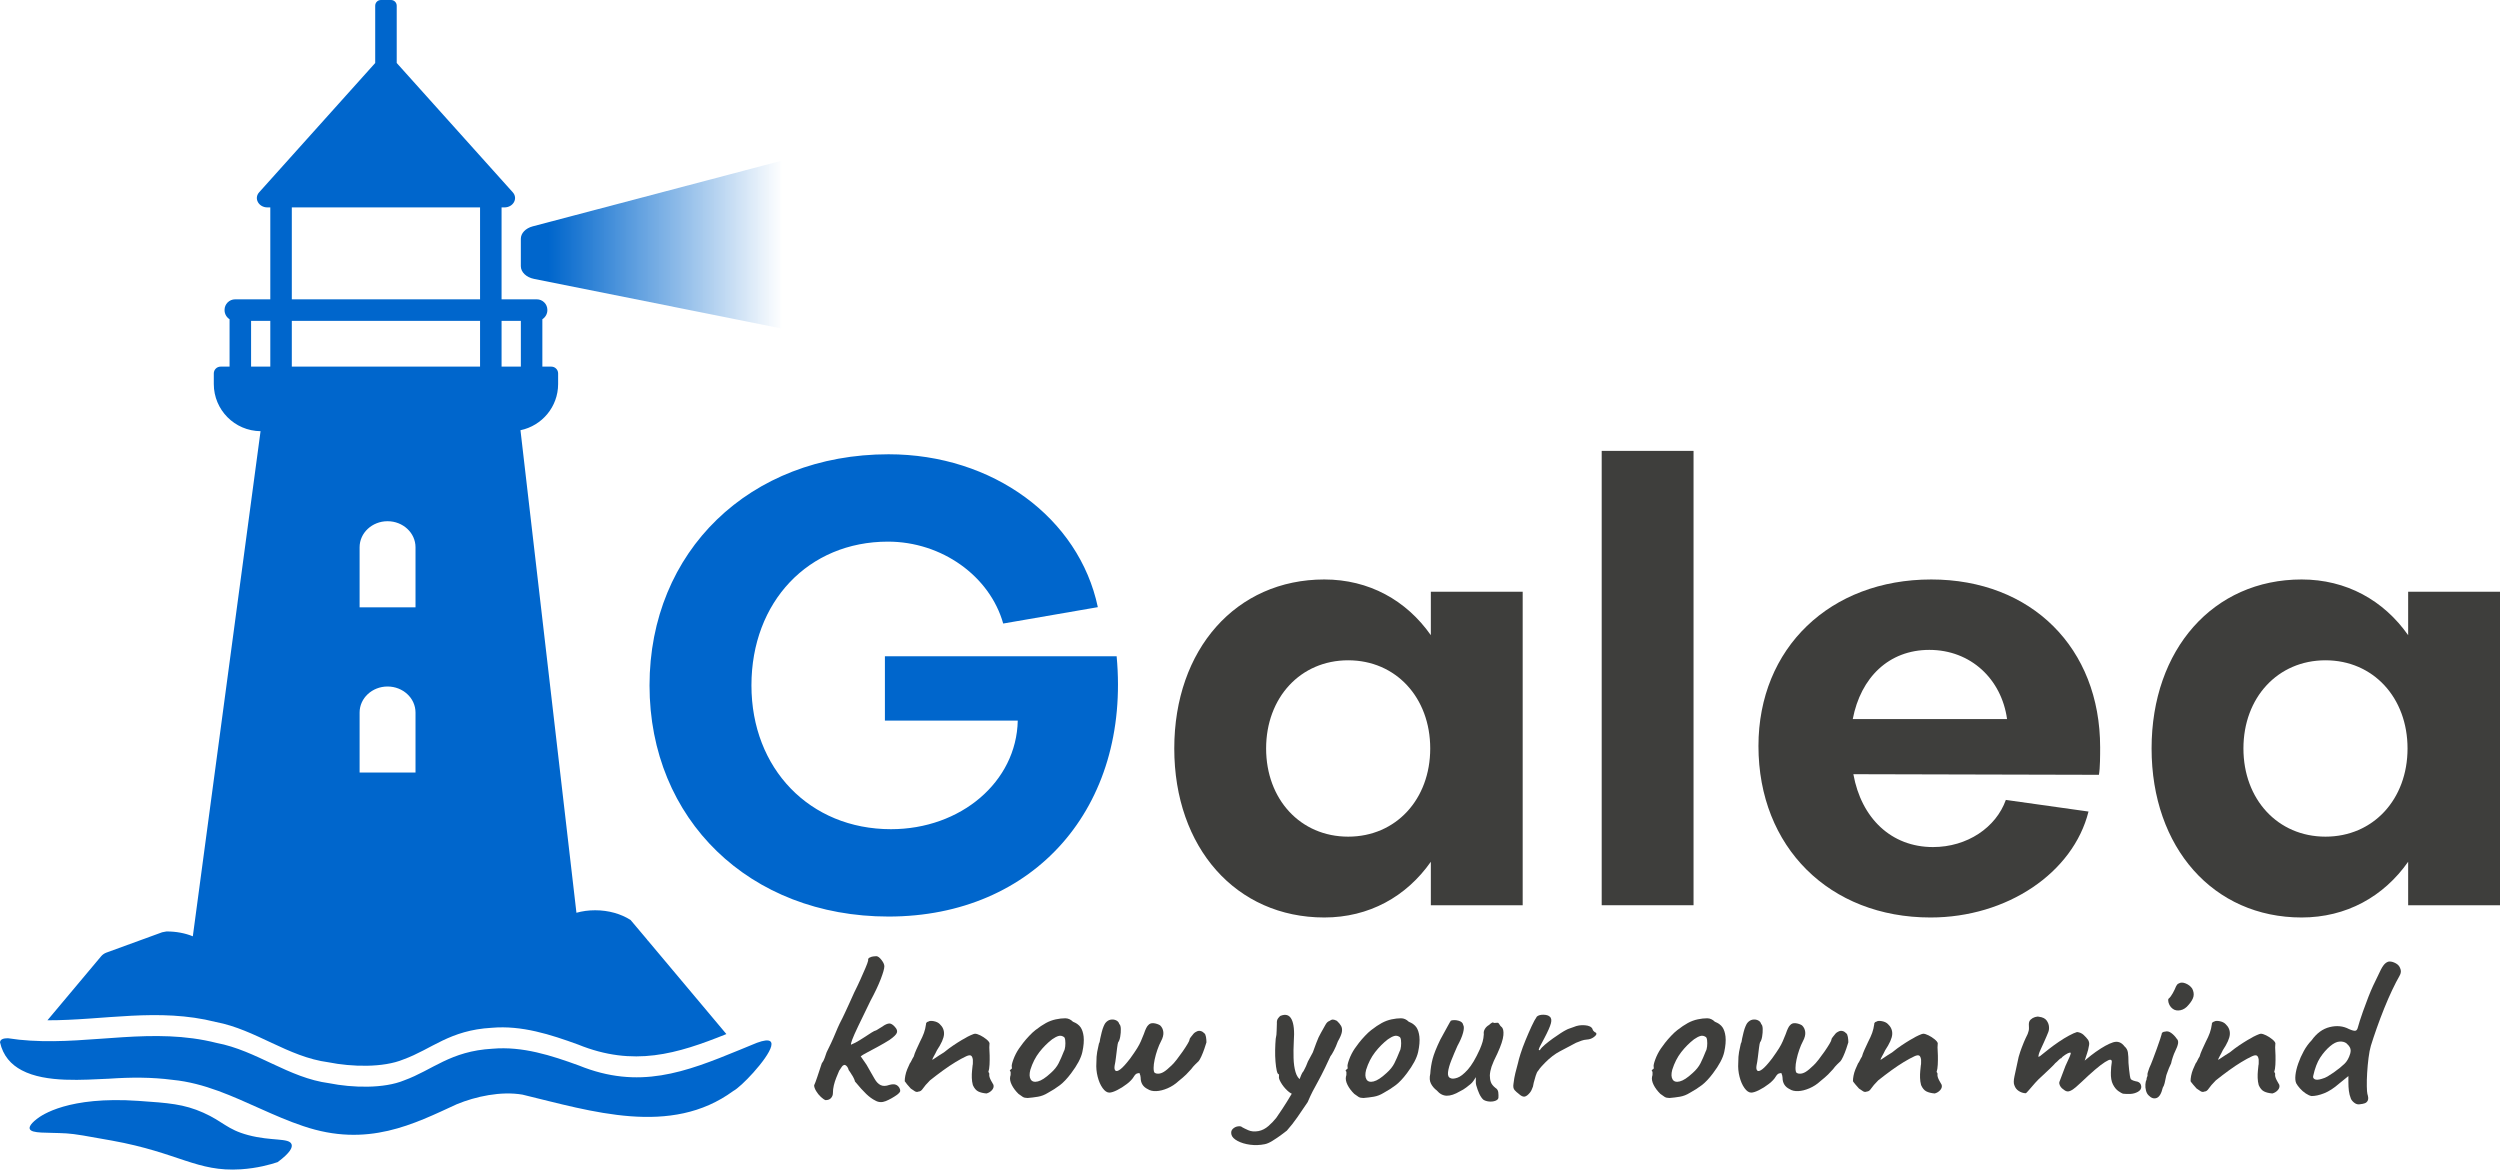 <?xml version="1.0" encoding="UTF-8"?>
<svg id="Layer_2" data-name="Layer 2" xmlns="http://www.w3.org/2000/svg" xmlns:xlink="http://www.w3.org/1999/xlink" viewBox="0 0 469.476 219.636">
  <defs>
    <style>
      .cls-1 {
        isolation: isolate;
      }

      .cls-2 {
        fill: #3e3e3c;
      }

      .cls-3 {
        fill: #06c;
      }

      .cls-4 {
        fill: url(#linear-gradient);
      }
    </style>
    <linearGradient id="linear-gradient" x1="97.807" y1="45.856" x2="153.508" y2="45.856" gradientUnits="userSpaceOnUse">
      <stop offset=".095" stop-color="#06c"/>
      <stop offset=".883" stop-color="#06c" stop-opacity="0"/>
    </linearGradient>
  </defs>
  <g id="Layer_1-2" data-name="Layer 1">
    <g>
      <path class="cls-3" d="M121.62,176.57h-.05c0-.03-.02-.05-.03-.09v-.01l-3.12-3.7-.01-.01c-1.77-1.13-4.09-1.82-6.64-1.82-1.24,0-2.43.16-3.52.47l-10.51-90.62c4.04-.83,7.07-4.4,7.07-8.67v-2c0-.7-.58-1.27-1.27-1.27h-1.69v-8.9c.56-.36.94-.99.94-1.7v-.06c0-1.09-.89-1.98-1.99-1.98h-6.61v-17.26h.53c1.67,0,2.6-1.69,1.58-2.83l-21.8-24.29V1.07c0-.59-.48-1.07-1.07-1.07h-1.9c-.59,0-1.07.48-1.07,1.07v10.76l-21.8,24.29c-1.02,1.14-.09,2.83,1.57,2.83h.53v17.26h-6.6c-1.1,0-1.99.89-1.99,1.98v.06c0,.71.38,1.34.94,1.7v8.9h-1.69c-.7,0-1.27.57-1.27,1.27v2c0,4.86,3.92,8.81,8.78,8.85l-12.72,94.86c-1.46-.6-3.16-.92-4.95-.91-.27.05-.53.1-.8.15l-10.5,3.83c-.37.14-.7.37-.96.67l-10.09,12.03c10.49.03,20.88-2.4,31.61.32,7.55,1.43,13.51,6.56,21.17,7.57,4.33.87,10.28,1.04,14.07-.54,5.33-1.93,8.67-5.5,16.58-5.94,5.66-.49,11.03,1.26,16.23,3.15,10.41,4.23,18.55,1.77,27.84-1.97l-14.79-17.62ZM50.76,68.85h-3.61v-8.6h3.61v8.6ZM78.03,145.08h-10.5v-11.27c0-2.7,2.35-4.89,5.25-4.89s5.25,2.19,5.25,4.89v11.27ZM78.03,114.05h-10.5v-11.28c0-2.7,2.35-4.89,5.25-4.89s5.25,2.19,5.25,4.89v11.28ZM90.15,68.85h-35.35v-8.6h35.35v8.6ZM90.15,56.21h-35.35v-17.26h35.35v17.26ZM94.19,68.85v-8.6h3.62v8.6h-3.62Z"/>
      <path class="cls-3" d="M141.47,201.42c-1.46,1.63-3,3.05-3.74,3.44-.01,0-.01.01-.02.01-11.73,8.62-26.63,3.82-39.6.69-4.07-.69-8.79.35-12.3,1.79-8.06,3.7-16.75,8.26-28.9,4.11-5.42-1.81-10.57-4.64-15.93-6.6-2.77-1.01-5.59-1.78-8.54-2.07-3.98-.52-7.88-.5-11.98-.22-4.69.19-11.82.83-16.37-1.58-2.02-1.06-3.52-2.72-4.09-5.27l.02-.08c.1-.5.66-.67,1.47-.67,1.41.22,2.81.37,4.21.45,11.64.72,23.09-2.58,34.96.43,7.55,1.43,13.51,6.56,21.17,7.57,4.33.87,10.28,1.04,14.07-.54,5.33-1.93,8.67-5.5,16.58-5.94,5.66-.49,11.03,1.26,16.23,3.15,11.28,4.58,19.89,1.31,30.19-2.93.71-.29,1.43-.59,2.16-.89,6.35-2.81,3.56,1.64.41,5.15Z"/>
      <path class="cls-3" d="M5.576,211.968c-.04-.133-.152-.696,1.368-1.861.923-.708,5.888-4.277,19.021-3.374,5.665.39,8.559.589,12.216,2.221,3.768,1.682,4.439,3.142,8.408,4.204,4.447,1.19,7.759.469,8.17,1.745.179.555-.181,1.523-2.618,3.332-1.366.453-3.808,1.148-6.901,1.348-8.286.536-11.611-3.106-24.22-5.39-4.638-.84-6.957-1.26-8.54-1.353-3.685-.216-6.614.088-6.904-.873Z"/>
      <path class="cls-4" d="M153.508,31.932v27.855c0,.776-.495,1.502-1.329,1.972-.592.335-1.319.506-2.047.506-.301,0-.602-.029-.892-.085l-48.949-9.805c-1.465-.292-2.483-1.275-2.483-2.392v-5.141c0-1.047.892-1.979,2.231-2.336l48.949-12.909c1.028-.278,2.183-.164,3.085.299.902.47,1.436,1.225,1.436,2.036Z"/>
      <g>
        <g class="cls-1">
          <g class="cls-1">
            <path class="cls-2" d="M155.019,206.594c-.233-.081-.523-.283-.871-.605s-.646-.692-.892-1.11c-.247-.417-.37-.773-.37-1.069.145-.296.34-.814.587-1.554.246-.739.529-1.594.849-2.562.232-.296.414-.639.544-1.029.13-.39.254-.747.37-1.069.232-.457.5-1.009.805-1.654s.594-1.304.87-1.977c.275-.672.529-1.251.762-1.735.406-.78.746-1.473,1.023-2.078.275-.605.551-1.204.827-1.796.275-.591.573-1.251.892-1.977.405-.807.79-1.614,1.153-2.421.362-.807.681-1.533.957-2.179s.442-1.103.5-1.372c-.029-.215.007-.37.109-.464.101-.094.21-.155.326-.181.145-.081.341-.135.588-.161.246-.027.428-.041.544-.041.29.027.609.27.957.726.348.458.522.848.522,1.17,0,.43-.225,1.231-.674,2.401-.45,1.17-1.095,2.536-1.937,4.095-.986,2.018-1.756,3.605-2.306,4.762-.552,1.157-.921,1.991-1.11,2.502-.189.511-.269.834-.239.969.58-.242,1.102-.511,1.566-.807.319-.188.682-.417,1.088-.686.406-.269.797-.525,1.175-.767.377-.242.681-.39.914-.444.203-.135.457-.289.761-.464.305-.175.544-.329.718-.464.551-.323.971-.424,1.262-.303.29.121.566.343.827.666.319.35.42.693.305,1.029-.116.337-.58.787-1.392,1.352-.639.403-1.342.814-2.111,1.231-.769.417-1.458.787-2.067,1.11-.609.323-1.016.565-1.218.726.493.726.855,1.251,1.088,1.574.231.431.514.928.849,1.493.333.565.558.955.674,1.17.319.565.696.955,1.131,1.17.435.216.986.202,1.654-.04.493-.134.885-.148,1.175-.04.29.108.522.309.696.605.116.215.167.41.152.585-.015.175-.211.41-.587.706-.726.511-1.436.908-2.132,1.19-.697.283-1.349.249-1.958-.101-.552-.269-1.117-.679-1.697-1.231-.58-.551-1.291-1.338-2.132-2.36,0-.107-.073-.309-.217-.605-.146-.296-.261-.498-.348-.605-.116-.215-.32-.524-.609-.928-.058-.242-.146-.444-.261-.605-.117-.161-.261-.283-.435-.363-.233,0-.429.115-.588.343-.16.229-.326.478-.5.747-.174.403-.355.841-.544,1.311-.189.471-.341.949-.457,1.433-.116.484-.174.968-.174,1.452,0,.35-.116.66-.348.928-.232.27-.581.404-1.044.404Z"/>
            <path class="cls-2" d="M185.262,205.343c-.639-.054-1.161-.181-1.567-.384-.406-.202-.74-.598-1.001-1.19-.116-.43-.182-.881-.196-1.351-.015-.471,0-.921.043-1.352.043-.43.08-.78.109-1.049.028-.054.043-.181.043-.384v-.625c-.058-.43-.182-.692-.37-.787-.189-.094-.486-.047-.892.141-.58.269-1.248.633-2.002,1.089-.755.458-1.538.983-2.35,1.574-.813.592-1.625,1.211-2.437,1.856-.639.646-1.081,1.157-1.327,1.533-.247.377-.515.565-.805.565-.233.108-.464.095-.696-.04-.233-.134-.494-.309-.783-.524-.203-.215-.429-.47-.674-.767-.247-.296-.399-.498-.457-.605,0-.323.036-.672.109-1.049.072-.376.188-.767.348-1.17.159-.404.326-.78.5-1.13.115-.135.224-.316.326-.545.101-.228.239-.477.413-.747.087-.349.246-.78.479-1.291.232-.511.449-.982.653-1.413.348-.672.609-1.251.783-1.735s.305-1.035.391-1.654c-.029-.054-.007-.134.066-.242.072-.107.166-.175.283-.202h.044c.203-.161.551-.195,1.044-.101.493.094.87.276,1.131.544.58.539.849,1.177.805,1.917-.043.74-.486,1.742-1.327,3.006-.203.431-.399.807-.588,1.13-.189.323-.283.552-.283.686.522-.349.957-.638,1.305-.867.349-.228.638-.41.871-.545.145-.134.464-.383.957-.747.493-.363,1.037-.733,1.632-1.11.594-.376,1.051-.646,1.371-.807.29-.188.645-.376,1.066-.565.42-.188.689-.283.805-.283.261,0,.594.101,1.001.303.406.202.783.444,1.131.726s.551.532.609.747c0,.108-.008.236-.022.383-.015.148-.022.29-.022.424.028.404.05.902.065,1.493.014.592.007,1.17-.022,1.735-.029.565-.102,1.023-.217,1.372.058.108.115.189.174.242-.029.054-.029.135,0,.242-.029.108-.015.262.043.464.058.202.152.424.283.666.131.242.283.511.457.807.087.35-.008.68-.283.989-.276.309-.617.518-1.023.625Z"/>
            <path class="cls-2" d="M192.964,206.191c-.377,0-.675-.067-.892-.202-.217-.134-.486-.323-.805-.565-.552-.538-.972-1.096-1.262-1.675-.291-.578-.392-1.096-.305-1.553.087-.215.115-.524.087-.928-.146-.134-.189-.222-.131-.262.058-.04.116-.114.174-.222.174,0,.232-.148.174-.444-.059-.215.043-.679.304-1.392.261-.713.609-1.392,1.045-2.038.174-.268.435-.625.783-1.069.348-.444.732-.888,1.153-1.331.42-.444.805-.8,1.153-1.069.725-.565,1.385-1.009,1.98-1.332.594-.323,1.211-.551,1.849-.686.638-.134,1.225-.202,1.763-.202s1.023.215,1.458.646c.667.269,1.146.619,1.436,1.049.29.43.479,1.009.566,1.735.087.807.007,1.776-.24,2.906-.247,1.13-.95,2.461-2.111,3.995-.725.968-1.422,1.709-2.088,2.219-.668.511-1.422.996-2.263,1.453-.609.377-1.234.619-1.871.726-.639.108-1.292.188-1.958.242ZM197.316,201.51c.667-.591,1.16-1.204,1.48-1.836.319-.632.653-1.392,1.001-2.28.116-.188.196-.485.24-.888.043-.404.043-.793,0-1.17-.044-.376-.152-.591-.326-.646-.291-.188-.603-.235-.936-.141-.334.094-.733.303-1.197.625-.871.673-1.669,1.473-2.394,2.401-.726.928-1.291,2.038-1.697,3.329-.203.78-.182,1.379.065,1.795.246.417.696.545,1.349.384s1.458-.686,2.415-1.574Z"/>
            <path class="cls-2" d="M208.326,205.182c-.435,0-.856-.283-1.262-.848-.407-.565-.718-1.277-.936-2.139-.217-.861-.298-1.721-.239-2.582,0-.861.05-1.553.152-2.078.101-.524.21-1.042.326-1.553.087-.161.137-.296.152-.403.014-.107.043-.283.087-.525.043-.242.137-.646.283-1.211.116-.457.239-.833.37-1.13.131-.296.24-.498.326-.605.29-.35.616-.558.979-.625.363-.067.703-.027,1.023.121.319.148.523.384.609.706.174.135.268.438.283.908.014.471-.022.955-.109,1.453-.087.498-.217.854-.391,1.069-.059.135-.124.484-.196,1.049-.073.565-.146,1.157-.218,1.775-.073.619-.152,1.117-.239,1.493-.087.484-.044.814.131.989.174.175.485.094.935-.242.449-.336,1.066-1.015,1.85-2.038.58-.807,1.015-1.446,1.305-1.917.29-.47.523-.908.697-1.312.174-.403.362-.861.565-1.372.146-.43.283-.78.414-1.049.13-.268.253-.457.37-.565.261-.323.616-.457,1.066-.404.449.054.849.189,1.197.404.348.323.551.74.608,1.251.058.511-.087,1.089-.435,1.735-.232.431-.457.955-.674,1.574-.218.619-.391,1.237-.523,1.856-.13.619-.195,1.143-.195,1.574,0,.539.08.854.24.948.159.095.354.141.587.141.348,0,.711-.114,1.089-.343.376-.228.87-.639,1.479-1.231.261-.242.58-.605.957-1.089s.747-.989,1.11-1.513c.362-.525.666-.995.913-1.412s.37-.679.37-.787c0-.161.131-.389.392-.686.174-.215.311-.384.413-.504.101-.121.297-.249.588-.384.231-.107.471-.127.718-.06.246.067.471.209.674.424.145.108.246.337.305.686.058.35.087.686.087,1.009-.087.296-.218.7-.391,1.211-.174.511-.363.988-.566,1.432-.203.444-.377.747-.522.908-.117.108-.32.303-.609.585-.29.283-.552.585-.784.908-.725.807-1.248,1.332-1.566,1.574-.32.242-.595.471-.827.686-.609.565-1.291,1.009-2.045,1.331-.755.323-1.458.498-2.111.525-.653.027-1.182-.094-1.588-.363-.9-.43-1.349-1.156-1.349-2.179,0-.215-.073-.498-.217-.847-.116,0-.269.027-.457.08-.189.054-.385.242-.587.565-.261.458-.696.922-1.306,1.392-.609.471-1.226.861-1.849,1.17-.624.309-1.11.464-1.458.464Z"/>
            <path class="cls-2" d="M237.525,214.866c-.929.188-1.85.222-2.764.101-.913-.121-1.697-.357-2.35-.706s-1.037-.74-1.153-1.17c-.116-.458-.036-.821.24-1.089.276-.27.602-.431.979-.485.377-.054.638,0,.783.161.232.135.616.323,1.153.565.537.242,1.183.296,1.937.161.667-.135,1.284-.451,1.85-.948.566-.498,1.051-1.003,1.457-1.513.231-.323.624-.902,1.175-1.735.55-.834,1.123-1.755,1.718-2.764.595-1.009,1.096-1.943,1.503-2.804.087-.215.188-.47.304-.767.116-.296.262-.538.436-.726.174-.323.325-.625.457-.908.13-.283.21-.477.239-.585.029-.134.159-.403.392-.807.231-.404.448-.807.653-1.211.145-.404.362-.995.653-1.776.289-.78.579-1.412.87-1.896.347-.619.631-1.123.848-1.513.217-.39.457-.625.718-.706.262-.188.486-.282.674-.282s.443.08.761.242c.349.323.609.639.785.948.174.31.224.686.152,1.13s-.327,1.043-.761,1.796c-.233.646-.486,1.231-.761,1.755-.277.525-.486.868-.631,1.029-.146.323-.313.679-.501,1.069-.19.39-.356.747-.501,1.069-.523,1.076-.973,1.951-1.349,2.623-.378.673-.711,1.291-1.002,1.856-.289.565-.595,1.224-.913,1.977-.667.995-1.313,1.943-1.937,2.845-.624.901-1.284,1.742-1.98,2.522-.289.242-.689.544-1.197.908-.508.363-1.022.706-1.544,1.029-.523.323-.987.525-1.392.605ZM243.094,205.545c-.434-.054-.891-.309-1.371-.767-.479-.457-.87-.948-1.175-1.473-.304-.524-.427-.894-.369-1.11v-.444c-.174,0-.313-.222-.414-.666s-.181-1.015-.239-1.715-.081-1.433-.065-2.199c.014-.767.051-1.473.108-2.118.116-.457.174-.962.174-1.513s.014-.988.043-1.311c-.029-.43.043-.76.219-.989.174-.228.318-.383.434-.464.987-.404,1.691-.188,2.11.646.421.834.559,2.219.414,4.156-.058,1.076-.072,2.118-.043,3.127.029,1.009.152,1.883.371,2.623.217.74.571,1.258,1.065,1.554.203.108.289.309.262.605-.031.296-.132.605-.306.928s-.378.599-.609.827c-.231.229-.434.33-.609.303Z"/>
            <path class="cls-2" d="M256.018,206.191c-.377,0-.674-.067-.891-.202-.218-.134-.486-.323-.806-.565-.552-.538-.972-1.096-1.262-1.675-.29-.578-.391-1.096-.305-1.553.088-.215.116-.524.088-.928-.146-.134-.189-.222-.131-.262.058-.04.116-.114.174-.222.174,0,.231-.148.174-.444-.058-.215.043-.679.305-1.392.261-.713.609-1.392,1.044-2.038.174-.268.436-.625.784-1.069s.732-.888,1.153-1.331c.42-.444.806-.8,1.154-1.069.725-.565,1.385-1.009,1.98-1.332.594-.323,1.211-.551,1.849-.686.638-.134,1.226-.202,1.763-.202s1.023.215,1.457.646c.667.269,1.146.619,1.437,1.049.289.43.478,1.009.565,1.735.088.807.007,1.776-.239,2.906-.247,1.13-.951,2.461-2.111,3.995-.725.968-1.421,1.709-2.088,2.219-.668.511-1.422.996-2.263,1.453-.609.377-1.233.619-1.871.726-.638.108-1.291.188-1.958.242ZM260.371,201.51c.666-.591,1.16-1.204,1.479-1.836s.653-1.392,1.001-2.28c.116-.188.196-.485.24-.888.043-.404.043-.793,0-1.17-.043-.376-.153-.591-.326-.646-.29-.188-.602-.235-.936-.141-.334.094-.733.303-1.197.625-.87.673-1.668,1.473-2.393,2.401-.725.928-1.291,2.038-1.697,3.329-.203.78-.182,1.379.065,1.795.246.417.696.545,1.349.384s1.458-.686,2.416-1.574Z"/>
            <path class="cls-2" d="M278.56,206.513c-.29-.268-.544-.638-.762-1.11-.217-.47-.413-1.015-.587-1.634-.059-.215-.08-.477-.066-.787.014-.309.007-.544-.022-.706-.087.188-.225.417-.413.686-.189.269-.37.471-.544.605-.116.108-.377.316-.783.625-.407.31-.813.559-1.219.747-.957.565-1.784.841-2.48.827-.696-.013-1.321-.343-1.871-.989-.465-.349-.826-.773-1.088-1.271-.261-.498-.305-1.123-.131-1.877.058-.941.203-1.862.436-2.764.231-.901.711-2.105,1.436-3.612.609-1.102,1.073-1.95,1.392-2.542.319-.591.523-.941.609-1.049.435-.135.914-.127,1.437.02.522.148.811.41.87.787.174.269.166.76-.022,1.473-.189.713-.544,1.54-1.066,2.481-.407.915-.784,1.81-1.132,2.683-.348.874-.559,1.621-.631,2.24-.072.619.094.996.501,1.13.261.135.674.108,1.24-.081.566-.188,1.218-.692,1.958-1.513.74-.82,1.501-2.104,2.285-3.853.231-.538.406-1.015.522-1.432s.189-.881.218-1.392c-.059-.323.006-.646.196-.969.188-.323.457-.578.805-.767.116-.134.276-.262.478-.383.203-.121.334-.114.392.02l.696-.04c.116-.027.231.067.348.282.116.216.246.377.391.485.319.242.442.767.37,1.574s-.442,1.937-1.109,3.389c-.552,1.103-.921,1.937-1.11,2.502-.189.565-.297,1.116-.326,1.654,0,.485.066.908.196,1.271.13.363.413.72.849,1.069.318.189.5.471.543.847.043.377.051.726.022,1.049-.058.242-.26.424-.609.545-.348.121-.732.161-1.153.121-.421-.041-.777-.155-1.066-.343Z"/>
            <path class="cls-2" d="M285.175,205.384c-.261-.188-.508-.41-.74-.666-.233-.256-.305-.652-.218-1.19.087-.753.203-1.418.348-1.997.145-.578.319-1.244.523-1.997.057-.323.21-.874.457-1.654.246-.78.558-1.627.936-2.542.376-.914.754-1.782,1.131-2.603.377-.82.711-1.433,1.001-1.836.29-.242.703-.356,1.24-.343.536.014.92.128,1.154.343.318.242.398.666.239,1.271-.159.605-.573,1.54-1.24,2.805-.233.458-.45.867-.653,1.231-.203.363-.326.632-.371.807-.043.175.022.236.196.181.174-.296.493-.639.957-1.029.464-.389.957-.773,1.479-1.15.523-.376,1.015-.713,1.48-1.009.464-.296.783-.484.957-.565.231-.135.5-.249.805-.343.305-.094.515-.168.631-.222.667-.296,1.385-.41,2.154-.343.768.067,1.24.303,1.414.706.029.216.203.431.523.646.116,0,.188.081.217.242,0,.189-.181.41-.543.666-.363.256-.777.397-1.24.424-.377.027-.712.095-1.001.202-.29.108-.638.242-1.044.403-1.103.592-2.118,1.13-3.047,1.614-.929.484-1.857,1.197-2.785,2.139-.203.215-.413.438-.631.666-.218.229-.443.519-.674.868-.146.135-.29.43-.435.888-.146.458-.269.894-.371,1.311-.101.417-.152.666-.152.747-.174.511-.363.888-.566,1.13-.348.43-.674.679-.979.747-.305.067-.689-.114-1.153-.545Z"/>
            <path class="cls-2" d="M313.503,206.191c-.377,0-.674-.067-.891-.202-.218-.134-.486-.323-.806-.565-.552-.538-.972-1.096-1.262-1.675-.29-.578-.391-1.096-.305-1.553.088-.215.116-.524.088-.928-.146-.134-.189-.222-.131-.262.058-.04.116-.114.174-.222.174,0,.231-.148.174-.444-.058-.215.043-.679.305-1.392.261-.713.609-1.392,1.044-2.038.174-.268.436-.625.784-1.069.348-.444.732-.888,1.153-1.331.42-.444.806-.8,1.154-1.069.725-.565,1.385-1.009,1.98-1.332.594-.323,1.211-.551,1.849-.686.638-.134,1.226-.202,1.763-.202s1.023.215,1.457.646c.667.269,1.146.619,1.437,1.049.289.43.478,1.009.565,1.735.088.807.007,1.776-.239,2.906-.247,1.13-.951,2.461-2.111,3.995-.725.968-1.421,1.709-2.088,2.219-.668.511-1.422.996-2.263,1.453-.609.377-1.233.619-1.871.726-.638.108-1.291.188-1.958.242ZM317.856,201.51c.666-.591,1.16-1.204,1.479-1.836.319-.632.653-1.392,1.001-2.28.116-.188.196-.485.24-.888.043-.404.043-.793,0-1.17-.043-.376-.153-.591-.326-.646-.29-.188-.602-.235-.936-.141-.334.094-.733.303-1.197.625-.87.673-1.668,1.473-2.393,2.401-.725.928-1.291,2.038-1.697,3.329-.203.78-.182,1.379.065,1.795.246.417.696.545,1.349.384s1.458-.686,2.416-1.574Z"/>
            <path class="cls-2" d="M328.865,205.182c-.436,0-.856-.283-1.262-.848-.407-.565-.718-1.277-.936-2.139-.218-.861-.297-1.721-.24-2.582,0-.861.051-1.553.153-2.078.101-.524.21-1.042.326-1.553.087-.161.137-.296.152-.403.014-.107.043-.283.088-.525.043-.242.137-.646.282-1.211.116-.457.24-.833.371-1.13.13-.296.239-.498.326-.605.289-.35.616-.558.979-.625.362-.067.702-.027,1.023.121.318.148.522.384.609.706.174.135.268.438.282.908.014.471-.022.955-.108,1.453-.087.498-.218.854-.391,1.069-.059.135-.124.484-.196,1.049-.072.565-.146,1.157-.217,1.775-.073.619-.153,1.117-.24,1.493-.087.484-.043.814.13.989.174.175.486.094.936-.242.449-.336,1.066-1.015,1.85-2.038.58-.807,1.015-1.446,1.306-1.917.289-.47.522-.908.696-1.312.174-.403.363-.861.566-1.372.145-.43.282-.78.413-1.049.13-.268.253-.457.37-.565.261-.323.616-.457,1.066-.404.449.054.849.189,1.197.404.348.323.551.74.609,1.251.058.511-.088,1.089-.436,1.735-.232.431-.457.955-.674,1.574-.217.619-.391,1.237-.522,1.856-.131.619-.196,1.143-.196,1.574,0,.539.08.854.24.948.159.095.354.141.588.141.348,0,.711-.114,1.088-.343.377-.228.871-.639,1.479-1.231.261-.242.58-.605.957-1.089s.747-.989,1.11-1.513c.363-.525.667-.995.914-1.412.246-.417.37-.679.37-.787,0-.161.13-.389.391-.686.174-.215.311-.384.413-.504.101-.121.297-.249.588-.384.231-.107.471-.127.718-.06.246.067.471.209.674.424.145.108.246.337.305.686.058.35.087.686.087,1.009-.087.296-.217.7-.391,1.211-.174.511-.363.988-.566,1.432-.203.444-.377.747-.522.908-.117.108-.32.303-.609.585-.29.283-.552.585-.783.908-.726.807-1.248,1.332-1.567,1.574-.32.242-.595.471-.827.686-.609.565-1.291,1.009-2.045,1.331-.755.323-1.457.498-2.11.525-.653.027-1.183-.094-1.589-.363-.9-.43-1.349-1.156-1.349-2.179,0-.215-.073-.498-.218-.847-.117,0-.269.027-.457.08-.189.054-.385.242-.588.565-.261.458-.696.922-1.306,1.392-.609.471-1.226.861-1.85,1.17-.624.309-1.109.464-1.457.464Z"/>
            <path class="cls-2" d="M363.33,205.343c-.638-.054-1.16-.181-1.566-.384-.407-.202-.74-.598-1.002-1.19-.116-.43-.181-.881-.195-1.351-.015-.471,0-.921.043-1.352.043-.43.08-.78.108-1.049.029-.054.043-.181.043-.384v-.625c-.058-.43-.181-.692-.37-.787-.189-.094-.486-.047-.891.141-.581.269-1.248.633-2.002,1.089-.755.458-1.539.983-2.351,1.574-.812.592-1.625,1.211-2.437,1.856-.638.646-1.081,1.157-1.327,1.533-.247.377-.515.565-.806.565-.232.108-.464.095-.696-.04-.232-.134-.494-.309-.783-.524-.203-.215-.429-.47-.674-.767-.247-.296-.4-.498-.457-.605,0-.323.036-.672.109-1.049.072-.376.188-.767.348-1.17.159-.404.326-.78.5-1.13.116-.135.225-.316.326-.545.101-.228.24-.477.414-.747.087-.349.246-.78.478-1.291.232-.511.449-.982.653-1.413.348-.672.609-1.251.783-1.735.174-.484.305-1.035.392-1.654-.03-.054-.008-.134.065-.242.072-.107.166-.175.283-.202h.043c.203-.161.551-.195,1.044-.101.493.094.871.276,1.131.544.58.539.849,1.177.806,1.917-.043.74-.486,1.742-1.327,3.006-.203.431-.4.807-.588,1.13-.189.323-.283.552-.283.686.523-.349.957-.638,1.306-.867.348-.228.638-.41.871-.545.145-.134.464-.383.957-.747.493-.363,1.037-.733,1.632-1.11.594-.376,1.051-.646,1.371-.807.289-.188.646-.376,1.066-.565.42-.188.689-.283.806-.283.26,0,.594.101,1.001.303.406.202.783.444,1.131.726s.551.532.609.747c0,.108-.007.236-.022.383-.015.148-.022.29-.022.424.028.404.051.902.065,1.493.014.592.007,1.17-.022,1.735-.029.565-.102,1.023-.218,1.372.058.108.116.189.174.242-.029.054-.029.135,0,.242-.029.108-.015.262.043.464.058.202.152.424.283.666.13.242.283.511.457.807.088.35-.007.68-.283.989-.276.309-.617.518-1.023.625Z"/>
            <path class="cls-2" d="M398.664,205.384c-.174-.054-.457-.215-.848-.484-.391-.269-.733-.686-1.023-1.251-.29-.565-.421-1.318-.391-2.26.028-.807.08-1.398.152-1.776.072-.376-.007-.578-.24-.605-.174-.026-.515.121-1.023.444-.508.323-1.131.801-1.871,1.432-.74.633-1.588,1.406-2.545,2.32-.32.296-.668.612-1.045.948-.377.337-.747.579-1.109.726-.363.148-.703.101-1.023-.141l-.478-.363c-.174-.161-.313-.356-.414-.585-.102-.228-.124-.437-.065-.626l1.132-2.986c.376-.78.637-1.352.783-1.715.145-.363.218-.591.218-.686,0-.094-.073-.127-.218-.101-.174.027-.45.161-.827.404s-.624.458-.74.646c-.116,0-.276.108-.478.323-.203.216-.421.417-.653.605-.174.216-.508.559-1.001,1.029-.494.471-1.001.948-1.523,1.433-.377.323-.791.733-1.24,1.231-.45.498-.842.948-1.174,1.352-.335.403-.544.605-.631.605-.465-.027-.892-.168-1.284-.424-.391-.255-.66-.599-.806-1.029-.174-.349-.174-.928,0-1.735.174-.807.436-2.018.784-3.632.116-.404.217-.733.305-.989.087-.255.181-.518.283-.787.101-.269.231-.598.391-.988.159-.39.398-.908.718-1.554.174-.43.253-.8.24-1.11-.015-.309-.022-.545-.022-.706,0-.376.115-.672.348-.887.231-.215.5-.37.805-.464.305-.094.559-.114.761-.06.667.081,1.138.31,1.415.686.275.377.428.78.457,1.211.029.377-.022.72-.152,1.029-.131.31-.24.572-.326.787l-.479,1.09c-.232.511-.435.955-.609,1.331-.174.377-.29.673-.348.888-.058.216-.087.363-.087.444.029.081.145.047.348-.101.203-.147.464-.356.783-.625.319-.268.624-.511.914-.726.551-.43,1.154-.868,1.806-1.312s1.29-.833,1.915-1.17c.623-.336,1.124-.558,1.501-.666.493.054.907.236,1.24.544.333.31.616.626.849.949.174.323.231.639.174.948-.059.309-.117.599-.174.868-.03.108-.095.329-.196.666-.102.337-.254.801-.457,1.392.435-.376.819-.692,1.153-.948.334-.255.631-.477.892-.666,1.334-.941,2.429-1.547,3.286-1.816.855-.269,1.573-.013,2.154.767.348.296.559.673.631,1.13.072.458.109,1.117.109,1.977.028.35.065.747.108,1.19.043.444.094.841.152,1.19.058.35.116.565.174.646.087.108.246.202.478.283.232.08.494.148.784.202.406.135.637.417.696.848.058.43-.146.78-.609,1.049-.435.242-.9.377-1.392.403-.494.027-.973.014-1.437-.04Z"/>
            <path class="cls-2" d="M403.495,205.706c-.232-.215-.399-.518-.5-.908-.102-.389-.138-.78-.109-1.17.029-.39.101-.692.218-.908,0-.215.036-.384.108-.505s.094-.235.065-.343c-.029-.107,0-.296.088-.565.087-.269.174-.524.26-.767.203-.43.429-.975.675-1.634.246-.659.493-1.325.74-1.997.246-.672.449-1.257.609-1.755.159-.498.253-.8.282-.908,0-.323.232-.498.697-.525.348-.107.718-.02,1.109.262s.732.639,1.023,1.069c.232.216.319.511.261.888-.059.377-.247.888-.566,1.533-.116.215-.254.559-.413,1.029-.16.471-.269.868-.326,1.19-.117.215-.254.518-.413.908-.16.39-.298.76-.414,1.11-.058.135-.116.363-.174.686-.059.323-.131.66-.218,1.009-.087.35-.203.633-.348.848-.261,1.103-.646,1.749-1.153,1.937-.508.189-1.009.027-1.502-.484ZM408.021,189.445c-.261-.188-.465-.424-.609-.706-.146-.283-.225-.545-.24-.787-.014-.242.007-.376.065-.403.261-.215.523-.558.784-1.029.261-.47.464-.894.609-1.271.028-.081.093-.188.195-.323.101-.135.211-.215.326-.242.348-.215.784-.215,1.306,0,.523.215.929.538,1.219.968.261.511.341,1.003.24,1.473-.102.471-.414,1.003-.936,1.594-.435.539-.936.868-1.502.989-.565.121-1.051.034-1.457-.262Z"/>
            <path class="cls-2" d="M426.732,205.343c-.638-.054-1.16-.181-1.566-.384-.407-.202-.74-.598-1.002-1.19-.116-.43-.181-.881-.195-1.351-.015-.471,0-.921.043-1.352.043-.43.08-.78.108-1.049.029-.054.043-.181.043-.384v-.625c-.058-.43-.181-.692-.37-.787-.189-.094-.486-.047-.891.141-.581.269-1.248.633-2.002,1.089-.755.458-1.539.983-2.351,1.574-.812.592-1.625,1.211-2.437,1.856-.638.646-1.081,1.157-1.327,1.533-.247.377-.515.565-.806.565-.232.108-.464.095-.696-.04-.232-.134-.494-.309-.783-.524-.203-.215-.429-.47-.674-.767-.247-.296-.4-.498-.457-.605,0-.323.036-.672.109-1.049.072-.376.188-.767.348-1.17.159-.404.326-.78.5-1.13.116-.135.225-.316.326-.545.101-.228.24-.477.414-.747.087-.349.246-.78.478-1.291.232-.511.449-.982.653-1.413.348-.672.609-1.251.783-1.735.174-.484.305-1.035.392-1.654-.03-.054-.008-.134.065-.242.072-.107.166-.175.283-.202h.043c.203-.161.551-.195,1.044-.101.493.094.871.276,1.131.544.58.539.849,1.177.806,1.917-.043.74-.486,1.742-1.327,3.006-.203.431-.4.807-.588,1.13-.189.323-.283.552-.283.686.523-.349.957-.638,1.306-.867.348-.228.638-.41.871-.545.145-.134.464-.383.957-.747.493-.363,1.037-.733,1.632-1.11.594-.376,1.051-.646,1.371-.807.289-.188.646-.376,1.066-.565.42-.188.689-.283.806-.283.26,0,.594.101,1.001.303.406.202.783.444,1.131.726s.551.532.609.747c0,.108-.007.236-.022.383-.015.148-.022.29-.022.424.028.404.051.902.065,1.493.014.592.007,1.17-.022,1.735-.029.565-.102,1.023-.218,1.372.058.108.116.189.174.242-.029.054-.029.135,0,.242-.029.108-.015.262.043.464.058.202.152.424.283.666.13.242.283.511.457.807.088.35-.007.68-.283.989-.276.309-.617.518-1.023.625Z"/>
            <path class="cls-2" d="M443.226,207.361c-.377.081-.725.006-1.044-.222-.32-.229-.552-.491-.696-.787-.203-.511-.334-1.015-.391-1.513-.059-.497-.088-1.015-.088-1.553v-1.211l-1.74,1.413c-.986.861-1.922,1.466-2.807,1.816-.885.35-1.675.524-2.371.524-.319-.054-.682-.215-1.088-.484-.407-.269-.769-.585-1.088-.948-.32-.363-.552-.679-.697-.949-.174-.376-.224-.894-.152-1.553.072-.659.246-1.385.523-2.179.275-.793.623-1.574,1.044-2.341.42-.767.906-1.432,1.457-1.997.957-1.345,2.096-2.179,3.417-2.502,1.319-.323,2.516-.202,3.59.363.608.269,1.023.377,1.24.323.218-.054.37-.268.457-.646.116-.43.239-.847.37-1.251.13-.404.326-.982.588-1.735.724-2.044,1.355-3.645,1.892-4.802.537-1.156,1.023-2.165,1.458-3.026.319-.619.624-1.035.914-1.251.289-.215.551-.309.783-.283.319,0,.682.108,1.088.323.406.215.682.511.827.888.116.242.166.484.152.726-.014.242-.108.511-.283.807-.377.646-.82,1.5-1.327,2.562-.507,1.063-1.015,2.226-1.523,3.49-.508,1.265-.979,2.515-1.415,3.752-.435,1.238-.797,2.327-1.088,3.269-.174.592-.319,1.346-.435,2.26-.117.915-.203,1.85-.261,2.804-.059.955-.08,1.803-.065,2.542.014.74.051,1.217.108,1.432.174.539.203.942.087,1.211s-.304.45-.565.545c-.261.094-.552.154-.871.181ZM436.002,202.6c.406-.107.776-.262,1.109-.464.334-.202.719-.45,1.154-.747.871-.619,1.545-1.163,2.023-1.634.479-.47.834-1.11,1.066-1.917.116-.43.101-.793-.043-1.089-.146-.296-.377-.578-.696-.847-.348-.242-.783-.343-1.306-.303-.522.04-1.103.329-1.74.867-.696.592-1.321,1.312-1.871,2.159-.552.847-.986,1.997-1.306,3.45-.059.27.043.471.305.605.261.135.696.108,1.306-.08Z"/>
          </g>
        </g>
        <g>
          <path class="cls-3" d="M191.126,135.322h-24.949v-12.076h43.518c2.62,28.367-15.493,48.873-42.835,48.873-26.088,0-44.885-18.228-44.885-43.405s18.797-43.405,44.885-43.405c19.595,0,35.772,11.962,39.303,28.709l-17.772,3.076c-2.506-8.886-11.506-15.38-21.646-15.38-14.924,0-25.633,11.279-25.633,27,0,15.607,10.937,27,26.202,27,13.101,0,23.582-8.886,23.81-20.392h0Z"/>
          <path class="cls-2" d="M268.698,111.119h17.248v58.875h-17.248v-8.164c-4.6,6.554-11.614,10.464-20.008,10.464-16.559,0-28.173-13.109-28.173-31.738s11.614-31.738,28.173-31.738c8.395,0,15.409,3.91,20.008,10.464v-8.164ZM268.583,140.557c0-9.544-6.439-16.559-15.409-16.559s-15.409,7.015-15.409,16.559,6.439,16.559,15.409,16.559,15.409-7.015,15.409-16.559Z"/>
          <path class="cls-2" d="M318.031,84.671v85.323h-17.248v-85.323h17.248Z"/>
          <path class="cls-2" d="M362.648,108.819c18.859,0,31.738,12.879,31.738,31.508,0,1.495,0,3.91-.23,5.175l-46.111-.115c1.495,8.279,7.129,13.684,14.949,13.684,6.439,0,11.844-3.68,13.684-8.854l15.524,2.185c-2.875,11.499-15.294,19.894-29.668,19.894-18.974,0-32.313-13.224-32.313-32.197,0-18.398,13.454-31.278,32.427-31.278h0ZM376.907,135.037c-1.035-7.474-6.784-12.994-14.603-12.994-7.59,0-12.879,5.175-14.374,12.994h28.978,0Z"/>
          <path class="cls-2" d="M452.228,111.119h17.248v58.875h-17.248v-8.164c-4.6,6.554-11.614,10.464-20.008,10.464-16.559,0-28.173-13.109-28.173-31.738s11.614-31.738,28.173-31.738c8.395,0,15.409,3.91,20.008,10.464v-8.164ZM452.113,140.557c0-9.544-6.44-16.559-15.409-16.559s-15.409,7.015-15.409,16.559,6.44,16.559,15.409,16.559,15.409-7.015,15.409-16.559Z"/>
        </g>
      </g>
    </g>
  </g>
</svg>